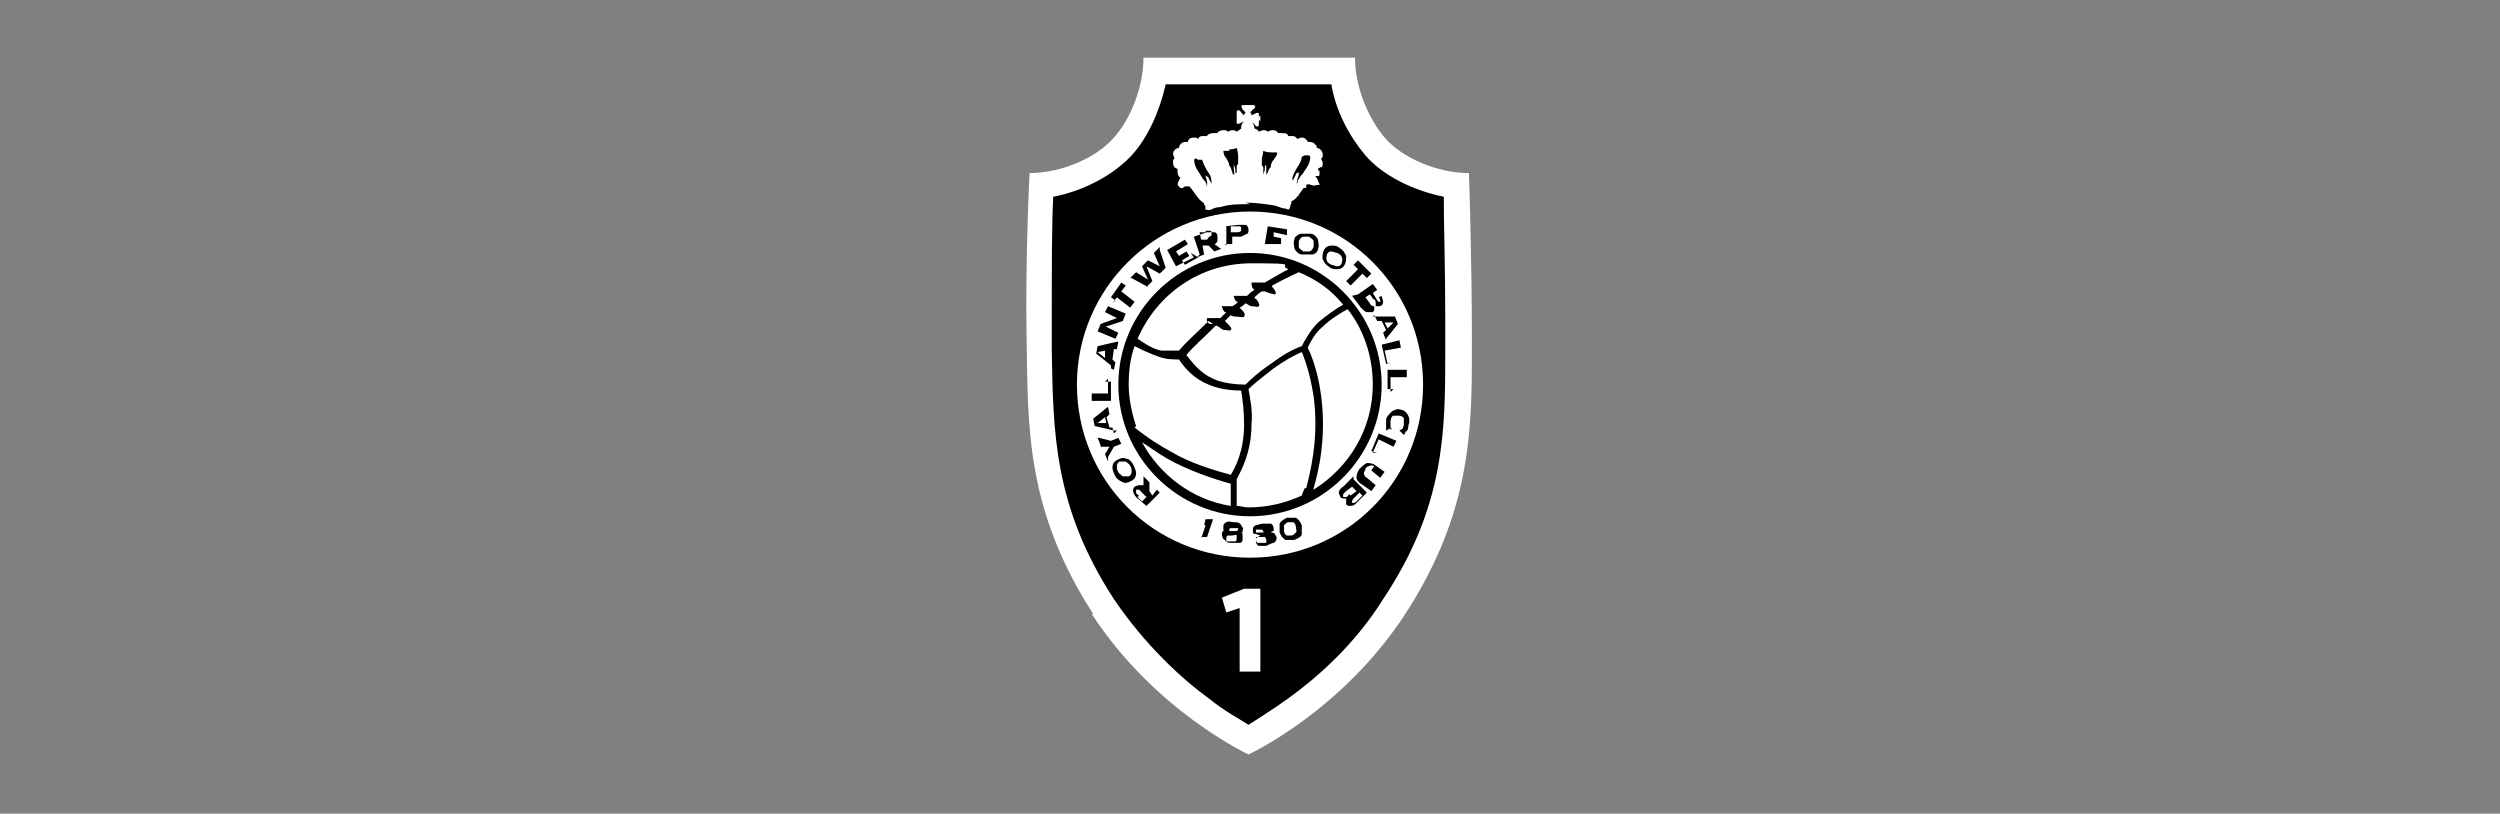 <svg xmlns="http://www.w3.org/2000/svg" id="Layer_1" data-name="Layer 1" viewBox="0 0 169 55"><rect x="0" y="0" width="169" height="55" fill="#808080" stroke="none"/><defs><style>      .cls-1 {        fill: #000;      }      .cls-1, .cls-2 {        stroke-width: 0px;      }      .cls-2 {        fill: #fff;      }    </style></defs><g id="g10"><g id="g324"><path id="path12" class="cls-2" d="M73.9,41.5c-4.6-7.1-4.4-12.8-4.5-18.5s.2-11.3.2-11.3c2.1,0,4.5-1,5.7-2.4,1.1-1.2,2-3.4,2-5.4h14.3c0,2,.9,4.1,2,5.4,1.2,1.4,3.6,2.4,5.7,2.4,0,0,.2,5.6.2,11.3,0,5.7.1,11.4-4.5,18.5-4.3,6.6-10.6,9.5-10.6,9.5,0,0-6.3-2.9-10.6-9.5Z"></path><path id="path14" class="cls-1" d="M90,5.7c.3,1.8,1.2,3.5,2.3,4.8,1.2,1.4,3.3,2.4,5.3,2.8,0,1.8.1,4.9.1,8.2s0,1,0,1.5v.7c0,5.4,0,10.5-4.2,16.8-2,3.2-4.6,5.4-6.4,6.7-1.1.8-2.1,1.4-2.7,1.8-.6-.4-1.6-.9-2.7-1.8-1.8-1.3-4.3-3.6-6.4-6.7h0c-4.1-6.3-4.1-11.4-4.2-16.8v-.7c0-.5,0-1,0-1.5,0-3.3,0-6.4.1-8.2,2.1-.4,4.1-1.5,5.3-2.8,1.1-1.2,1.9-3,2.3-4.8h11.1Z"></path><path id="path16" class="cls-2" d="M84.5,13.8c-.7,0-1.4,0-2,.2-.3,0-.5.1-.7.2-.2,0-.4,0-.3-.2,0,0,0,0-.1-.2h0c0-.1-.1-.1-.3-.3s-.5-.7-.7-.9c0,0-.1,0-.3,0-.1.1-.3.2-.4,0-.2-.1,0-.4.1-.6h0c-.1,0-.2-.2-.2-.4s0-.1,0-.2h0c-.2,0-.3-.2-.3-.4s0-.2.1-.3h0c0,0-.1-.2-.1-.3,0-.2.2-.4.4-.4,0,0,0,0,0,0,0-.2.2-.4.4-.4s.1,0,.2,0h0c0-.2.2-.3.4-.3s.2,0,.3.1c0,0,0-.2.3-.2.2,0,.3,0,.3,0,0-.1.2-.2.4-.2s.2,0,.3,0h0c0-.1.2-.2.4-.2s.2,0,.3.1h0c0,0,.2-.1.3-.1s.2,0,.3.1c0,0,0,0,.3-.2h0s0,0,0,0c0-.2,0-.3.2-.5h0s0,0,0,0h0s-.2.1-.2.1c-.2.1-.3.1-.3,0v-.7c0-.2.2-.2.3,0l.2.2h0c0,0,0-.1.1-.2h0s-.2-.2-.2-.2c-.1-.2-.1-.3,0-.3h.7c.2,0,.2.2,0,.3l-.2.2h0c0,0,.1,0,.1.2h0s.2-.1.2-.1c.2-.1.3-.1.3,0v.7c0,.2-.2.2-.3,0l-.2-.2h0s0,0,0,0h0c.1.1.2.3.2.5s0,0,0,0h0c.2,0,.3.2.3.2,0,0,.2-.1.3-.1s.2,0,.3.1h0c0,0,.2-.1.3-.1s.3,0,.4.2h0c0,0,.2,0,.3,0,.2,0,.3,0,.4.2,0,0,.1,0,.3,0,.2,0,.3.2.3.2,0,0,.2-.1.3-.1.2,0,.3.1.4.3h0c0,0,.1,0,.2,0,.2,0,.4.2.4.4s0,0,0,0c.2,0,.4.2.4.4s0,.2-.1.3h0c0,0,.1.2.1.3,0,.2-.1.3-.3.4h0c0,0,0,.1,0,.2,0,.1,0,.3-.2.3h0c.2.2.3.5.1.6-.2.1-.3,0-.4,0-.1-.1-.3,0-.3,0-.2.2-.5.7-.7.9s-.3.2-.3.2h0c0,.3-.1.3-.1.3,0,.3-.1.3-.3.2-.2,0-.4-.1-.7-.2-.6-.1-1.3-.2-2-.2h0M83.1,10.2c-.1,0-.3,0-.4,0,0,0,0,.3.2.5.2.3.2.5.2.5.2.2.1.3.2.4,0,0,0,.2.1.2s0-.2,0-.4c0-.2,0-.3,0-.3,0,0,0,0,.1.3,0,.2,0,.3.1.3,0,0,0-.2,0-.4,0-.2.1-.2.1-.2,0,0,0-.2,0-.5,0-.3-.1-.6-.1-.6,0,0-.2.1-.5.1M80.8,10.7c-.1.1-.1.2,0,.5.1.3.3.5.4.7.1.2.2.3.3.4,0,0,.1.3.1.3,0,0,0-.2,0-.3s-.1-.3-.1-.4c0-.1,0,0,.2.1,0,.1.2.4.2.4,0-.2,0-.5-.3-.9-.3-.5-.3-.7-.3-.7,0,0-.2,0-.3,0M85.4,10.1s0,.3-.1.6c0,.3,0,.5,0,.5,0,0,.1,0,.1.2,0,.2,0,.4,0,.4,0,0,0,0,.1-.3,0-.2,0-.4.1-.3,0,0,0,0,0,.3,0,.2,0,.4,0,.4s0-.2.1-.2c0,0,0-.2.2-.4,0,0,0-.3.2-.5.2-.3.3-.4.2-.5,0,0-.2,0-.4,0-.3,0-.5-.1-.5-.1M88,10.6s0,.3-.3.7c-.3.5-.4.8-.3.9,0,0,.1-.2.2-.4,0-.1.2-.2.2-.1,0,.1,0,.2-.1.4,0,.2-.1.3,0,.3,0,0,0-.2.1-.3,0,0,.1-.2.3-.4.1-.2.3-.4.4-.7.1-.3.1-.4,0-.5,0,0-.3,0-.3,0Z"></path><path id="path18" class="cls-2" d="M83.8,41v4.4h1.4v-5.6h-1.1l-1.5.6.3,1,.9-.3Z"></path><path id="path20" class="cls-2" d="M93.4,26c0,4.9-4,8.9-8.9,8.9s-8.9-4-8.9-8.9,4-8.9,8.9-8.9,8.9,4,8.9,8.9M84.5,14.3c-6.4,0-11.7,5.2-11.7,11.7s5.2,11.7,11.7,11.7,11.7-5.2,11.7-11.7-5.2-11.7-11.7-11.7Z"></path><path id="path22" class="cls-2" d="M84.5,13.6c.7,0,1.4,0,2,.2.2,0,.5.1.6.2.2,0,.2,0,.2,0s0,0-.2-.1c-.2,0-.4-.1-.6-.2-.6-.1-1.2-.2-2-.2h0c-.7,0-1.4,0-2,.2-.2,0-.5.1-.6.2-.1,0-.2,0-.2.1s0,0,.2,0c.2,0,.4-.1.6-.2.6-.1,1.2-.2,2-.2Z"></path><path id="path24" class="cls-2" d="M84.7,10.1c0,.1,0,.2-.2.2s-.2,0-.2-.2,0-.2.2-.2.2,0,.2.2Z"></path><path id="path26" class="cls-2" d="M84.7,9.4c0,.1-.1.2-.2.2s-.2-.1-.2-.2.1-.2.2-.2.2.1.2.2Z"></path><path id="path28" class="cls-2" d="M84.7,9c0,0,.1-.1.1-.2,0-.2-.1-.3-.3-.3s-.3.1-.3.3,0,.2.1.2h0s0,0,0,0c0-.1,0-.2.2-.2s.2,0,.2.2,0,0,0,0h0s0,0,0,0Z"></path><path id="path30" class="cls-2" d="M84.3,7.3h.4l-.2.3-.2-.3Z"></path><path id="path32" class="cls-2" d="M83.8,8.2v-.4l.2.2-.2.2Z"></path><path id="path34" class="cls-2" d="M84.7,8.2c0,0,0-.1,0-.2,0-.1-.1-.2-.2-.2s-.2.1-.2.2,0,.1,0,.2h0s0,0,.1,0h0c0,0,.1,0,.1,0h0Z"></path><path id="path36" class="cls-2" d="M85.2,8.2v-.4l-.2.2.2.2Z"></path><path id="path38" class="cls-2" d="M84.7,10.7c0,0,0,.2-.2.2s-.2,0-.2-.2,0-.2.2-.2.2,0,.2.2Z"></path><path id="path40" class="cls-2" d="M84.7,11.7c0,0,0,.2-.2.2s-.2,0-.2-.2,0-.2.2-.2.2,0,.2.2Z"></path><path id="path42" class="cls-2" d="M84.5,12.1s.2.2.4.2c.3,0,.5-.1.5-.1,0,0,0,.2.4.3.1,0,.4,0,.4,0,0,0,.1.2.4.3.2,0,.5,0,.5,0,0,0,.1.2.4.4.2,0,.3.1.3,0,0,0-.2,0-.4-.2-.2-.2-.3-.3-.4-.4,0,0-.2,0-.5,0-.2,0-.3-.2-.4-.2,0,0-.2,0-.4,0-.3,0-.4-.3-.4-.3,0,0-.1.1-.5.1-.2,0-.3-.1-.3-.2s0,0,0,0h0s0,0,0,0c0,0-.2.2-.3.2-.3,0-.4-.1-.5-.1,0,0,0,.2-.4.3-.3,0-.3,0-.4,0-.1,0-.2.2-.4.2-.3,0-.4,0-.5,0,0,0-.1.2-.4.4-.2.1-.4.1-.4.2,0,0,.1,0,.3,0,.3-.1.4-.4.4-.4,0,0,.3,0,.5,0,.3,0,.4-.3.4-.3,0,0,.3,0,.4,0,.3,0,.4-.2.4-.3,0,0,.2.1.5.1s.4-.2.4-.2h0Z"></path><path id="path44" class="cls-2" d="M84.5,11.2c0,0,0,0,.1.1,0,0,0,0,.2-.1,0,0,0-.2,0-.2,0,0-.1,0-.2,0h0c-.1,0-.2,0-.2,0,0,0-.1,0,0,.2,0,0,.1.1.2.1,0,0,0-.1.1-.1h0Z"></path><path id="path46" class="cls-2" d="M84.1,11.5c0,0,0-.1-.1-.2,0,0-.2,0-.2,0,0,0,0,.2,0,.3,0,.1,0,.2,0,.2.1,0,.2,0,.2-.2s0,0,0-.1c0,0,0-.1,0-.1,0,0,0,0,0,0Z"></path><path id="path48" class="cls-2" d="M84,9.1s0,.3,0,.7c0,.5,0,1,0,1,0,0,0,0-.1,0,0,0,0-.4-.1-.8,0-.4-.1-.6,0-.8,0-.2.2-.2.2-.2Z"></path><path id="path50" class="cls-2" d="M82.5,11.6s0,0,0,0,0,.1-.1,0c0,0-.2-.1-.1-.2,0,0,.1,0,.2,0,0,0,.1,0,.2,0,0,0,.2-.1.2,0s0,.2,0,.2c0,0,0,0-.1,0,0,0,0,0,0,0Z"></path><path id="path52" class="cls-2" d="M82.9,11.6c0,0,0-.1.1-.1,0,0,0,0,0,.2s0,.1,0,.2c0,0,0,.2,0,.2,0,0-.1,0-.2,0s0,0,0-.1c0,0,0-.1,0-.1,0,0,0,0,0-.1h0Z"></path><path id="path54" class="cls-2" d="M82.2,11.8c0,0-.2,0-.2,0s0,.1,0,.2,0,.1,0,.2c0,0,0,.1.1,0s.1-.1,0-.2c0,0,0,0-.1,0,0,0,0-.1,0-.1,0,0,0,0,0-.1h0Z"></path><path id="path56" class="cls-2" d="M82.8,11.9c0,0,0,.2-.2.2s-.2,0-.2-.2,0-.2.2-.2.2,0,.2.2Z"></path><path id="path58" class="cls-2" d="M80.9,12.5c0,0,0,.2,0,.2,0,0-.1,0-.2,0,0,0,0-.2,0-.2,0,0,.1,0,.2,0Z"></path><path id="path60" class="cls-2" d="M81,12.1s0,0,0,.2c0,.1,0,.1,0,.1,0,0,0,0,.1,0,0,0,0,.1,0,.2,0,0,.1,0,.2,0,0,0,0-.1,0-.2,0,0-.2-.1-.2-.2,0,0,0-.1-.1-.2h0Z"></path><path id="path62" class="cls-2" d="M79.8,12.5s0-.2.2-.3c.1-.1.2-.2.5-.1.1,0,.1.1.2.2,0,0,0,0,0,0,0,0,0,0,0,0,0,0,0,0,0,0s-.2-.1-.3,0c-.2,0-.3.3-.4.2h0Z"></path><path id="path64" class="cls-2" d="M83.6,9.8s0,0-.2,0c-.1,0-.3,0-.5,0-.2,0-.4,0-.4.2,0,.2,0,.4,0,.6.1.2.2.4.3.5,0,0,0,.1,0,.1,0,0,0-.1,0-.3,0-.2-.3-.5-.3-.7,0-.2,0-.4.2-.4.2,0,.3,0,.5,0,.2,0,.3,0,.3-.2h0Z"></path><path id="path66" class="cls-2" d="M82.3,9.9c0,0,.1-.2,0-.2s-.2.1-.3.3c0,.2,0,.3,0,.6.1.3.2.5.3.6s0,0,0,0c0,0,0-.2-.1-.4-.1-.2-.2-.4-.2-.6s0-.2.1-.3Z"></path><path id="path68" class="cls-2" d="M81.2,10.4c0,.1,0,.3.1.5.2.5.4.8.5.9,0,0,.2,0,0-.1-.1-.2-.4-.6-.5-1.1,0-.4,0-.6,0-.8,0-.1.2-.2.2-.3,0,0-.3,0-.4.3,0,.1,0,.3,0,.5,0,0-.3,0-.5,0-.2,0-.4.2-.4.5,0,.3.2.6.3.8.1.2.2.3.2.2,0,0,0-.1-.2-.4-.1-.2-.3-.6-.2-.8.2-.3.7-.3.7-.3Z"></path><path id="path70" class="cls-2" d="M84.5,12.6c-.8,0-1.5,0-2.1.3-.3,0-.6.2-.8.3-.3.1-.3.2-.4.2,0,0,.1-.2.3-.2.2-.1.5-.2.8-.3.6-.2,1.3-.3,2.1-.3h0c.8,0,1.5.1,2.1.3.3,0,.6.2.8.3.2,0,.3.2.3.2,0,0,0,0-.4-.2-.2-.1-.5-.2-.8-.3-.6-.2-1.3-.3-2.1-.3Z"></path><path id="path72" class="cls-2" d="M81.7,13.7c0,0,.1,0,.2,0h0s0,0,.1-.1c0,0,.1-.1.1-.2,0,0,0,0-.2,0,0,0-.1,0-.2,0h0s0,0-.1.1c0,0,0,0,0-.1,0,0,0,0,.1,0,.1,0,.3-.1.4-.2h0c0,0,0,.2,0,.3,0,0,0,0,0,0,0,0,0,0,0-.1,0,0,0-.2,0-.3h0s0,0,.1,0h0c0,0,0,.3,0,.3,0,0,0,0,0,0s0,0,0-.1c0,0,0-.2,0-.3h0c.6-.2,1.2-.3,2-.3s1.4,0,2,.3h0c0,0,0,.2,0,.3,0,0,0,.1,0,.1s0,0,0,0c0,0,0-.2,0-.3h0s0,0,.1,0h0c0,0,0,.2,0,.3,0,0,0,.1,0,.1,0,0,0,0,0,0,0,0,0-.2,0-.3h0c.1,0,.3,0,.4.1,0,0,0,0,.1,0,0,0,.1,0,.1,0,0,0,0,0,0,0,0,0,0,0-.1-.1h0s0,0-.2,0c-.1,0-.2,0-.2,0,0,0,0,0,.1.2,0,0,0,0,.1.1h0s0,0,.2,0c0,0,0,0-.2,0,0,0,0,0-.1,0-.7-.2-1.5-.3-2.5-.3s-1.8.1-2.5.3c0,0-.1,0-.2,0,0,0-.1,0-.1,0M84.5,13.3c0,0,0,0,.2,0,.1,0,.2-.1.2-.1,0,0-.1,0-.2-.2-.1,0-.1,0-.2,0h0c0,0,0,0-.2,0-.1,0-.2.1-.2.2,0,0,0,0,.2.1.1,0,.1,0,.2,0h0M83.2,13.4s0,0,.2-.1c.1,0,.2-.1.2-.2,0,0-.1,0-.2-.1-.1,0-.1,0-.2,0h0s0,0-.2,0c0,0-.2.1-.2.2,0,0,0,0,.2.1.1,0,.1,0,.2,0h0M85.8,13.4s0,0,.2,0c.1,0,.2,0,.2-.1,0,0,0,0-.2-.2,0,0-.1,0-.2,0h0s0,0-.2,0c-.1,0-.2,0-.2.1,0,0,0,0,.2.2,0,0,.1,0,.2.1h0Z"></path><path id="path74" class="cls-2" d="M84.9,11.5c0,0,0-.1.1-.2,0,0,.2,0,.2,0,0,0,0,.2,0,.3,0,.1,0,.2,0,.2-.1,0-.2,0-.2-.2s0,0,0-.1c0,0,0-.1,0-.1,0,0,0,0,0,0Z"></path><path id="path76" class="cls-2" d="M85,9.1s0,.3,0,.7c0,.5,0,1,0,1,0,0,0,0,.1,0,0,0,0-.4.1-.8,0-.4.1-.6,0-.8,0-.2-.2-.2-.2-.2Z"></path><path id="path78" class="cls-2" d="M86.5,11.6s0,0,0,0,0,.1.1,0c0,0,.2-.1.1-.2s-.1,0-.2,0c0,0-.1,0-.2,0,0,0-.2-.1-.2,0s0,.2,0,.2c0,0,0,0,.1,0,0,0,0,0,0,0Z"></path><path id="path80" class="cls-2" d="M86.1,11.6c0,0,0-.1-.1-.1,0,0,0,0,0,.2s0,.1,0,.2c0,0,0,.2,0,.2,0,0,.1,0,.2,0s0,0,0-.1c0,0,0-.1,0-.1,0,0,0,0,0-.1h0Z"></path><path id="path82" class="cls-2" d="M86.8,11.8c0,0,.2,0,.2,0s0,.1,0,.2,0,.1,0,.2c0,0,0,.1-.1,0s-.1-.1,0-.2c0,0,0,0,.1,0,0,0,0-.1,0-.1,0,0,0,0,0-.1h0Z"></path><path id="path84" class="cls-2" d="M86.2,11.9c0,0,0,.2.2.2s.2,0,.2-.2,0-.2-.2-.2-.2,0-.2.2Z"></path><path id="path86" class="cls-2" d="M88.1,12.5c0,0,0,.2,0,.2,0,0,.1,0,.2,0,0,0,0-.2,0-.2,0,0-.1,0-.2,0Z"></path><path id="path88" class="cls-2" d="M88,12.1s0,0,0,.2c0,.1,0,.1,0,.1,0,0,0,0-.1,0,0,0,0,.1,0,.2,0,0-.1,0-.2,0,0,0,0-.1,0-.2,0,0,.2-.1.2-.2,0,0,0-.1.1-.2h0Z"></path><path id="path90" class="cls-2" d="M89.2,12.5s0-.2-.2-.3c-.1-.1-.2-.2-.5-.1-.1,0-.1.1-.2.2,0,0,0,0,0,0,0,0,0,0,0,0,0,0,0,0,0,0s.2-.1.3,0c.2,0,.3.3.4.2h0Z"></path><path id="path92" class="cls-2" d="M85.4,9.8s0,0,.2,0c.1,0,.3,0,.5,0,.2,0,.4,0,.4.2,0,.2,0,.4,0,.6-.1.2-.2.4-.3.5,0,0,0,.1,0,.1,0,0,0-.1,0-.3,0-.2.3-.5.3-.7,0-.2,0-.4-.2-.4-.2,0-.3,0-.5,0-.2,0-.3,0-.3-.2h0Z"></path><path id="path94" class="cls-2" d="M86.7,9.9c0,0-.1-.2,0-.2s.2.1.3.3c0,.2,0,.3,0,.6s-.2.5-.3.6,0,0,0,0c0,0,0-.2.1-.4.1-.2.2-.4.2-.6s0-.2-.1-.3Z"></path><path id="path96" class="cls-2" d="M87.8,10.4c0,.1,0,.3-.1.5-.2.5-.4.8-.5.9,0,0-.2,0,0-.1.1-.2.4-.6.5-1.1,0-.4,0-.6,0-.8,0-.1-.2-.2-.2-.3,0,0,.3,0,.4.3,0,.1,0,.3,0,.5,0,0,.3,0,.5,0,.2,0,.4.2.4.5,0,.3-.2.6-.3.8-.1.2-.2.3-.2.2,0,0,0-.1.2-.4.1-.2.3-.6.2-.8-.2-.3-.7-.3-.7-.3Z"></path><path id="path98" class="cls-2" d="M80,11.1c0,.1,0,.2-.2.2s-.2,0-.2-.2,0-.2.2-.2.2,0,.2.2Z"></path><path id="path100" class="cls-2" d="M84.6,13s0,0,.1,0c0,0-.1,0-.1,0,0,0,0,0-.1,0,0,0,0,0-.1,0,0,0-.1,0-.1,0,0,0,.1,0,.1,0,.1,0,.1,0,.1,0,0,0,0,0,.1,0Z"></path><path id="path102" class="cls-2" d="M83.3,13.1s0,0,.1,0c0,0-.1,0-.1,0,0,0,0,0,0,0,0,0,0,0-.1,0,0,0-.1,0-.1,0,0,0,0,0,0,0,0,0,0,0,.1,0,0,0,0,0,.1,0Z"></path><path id="path104" class="cls-2" d="M81.9,13.4s0,0,0,0c0,0,0,0,0,0,0,0,0,0,0,0,0,0,0,0,0,0,0,0,0,0-.1,0,0,0,0,0,0,0,0,0,0,0,0,0,0,0,0,0,0,0h0Z"></path><path id="path106" class="cls-2" d="M82.1,11.1c0,0,0,.2-.2.2s-.2,0-.2-.2,0-.2.2-.2.2,0,.2.2Z"></path><path id="path108" class="cls-2" d="M81.9,10.6c0,0,0,.2-.2.2s-.2,0-.2-.2,0-.2.2-.2.2,0,.2.2Z"></path><path id="path110" class="cls-2" d="M81.9,9.9c0,0,0,.2-.2.2s-.2,0-.2-.2,0-.2.2-.2.2,0,.2.2Z"></path><path id="path112" class="cls-2" d="M82.3,9.4c0,.1,0,.2-.2.2s-.2,0-.2-.2,0-.2.2-.2.2,0,.2.2Z"></path><path id="path114" class="cls-2" d="M82.9,9.3c0,.1,0,.2-.2.2s-.2,0-.2-.2,0-.2.2-.2.2,0,.2.2Z"></path><path id="path116" class="cls-2" d="M83.6,9.3c0,.1,0,.2-.2.2s-.2,0-.2-.2,0-.2.2-.2.2,0,.2.2Z"></path><path id="path118" class="cls-2" d="M81,9.7c0,.1,0,.2-.2.2s-.2,0-.2-.2,0-.2.2-.2.2,0,.2.2Z"></path><path id="path120" class="cls-2" d="M80.4,10c0,.1,0,.2-.2.2s-.2,0-.2-.2,0-.2.2-.2.2,0,.2.2Z"></path><path id="path122" class="cls-2" d="M80,10.5c0,.1,0,.2-.2.2s-.2,0-.2-.2,0-.2.2-.2.2,0,.2.2Z"></path><path id="path124" class="cls-2" d="M80.2,11.7c0,0,0,.2-.2.2s-.2,0-.2-.2,0-.2.2-.2.2,0,.2.2Z"></path><path id="path126" class="cls-2" d="M89,11.1c0,.1,0,.2.2.2s.2,0,.2-.2,0-.2-.2-.2-.2,0-.2.2Z"></path><path id="path128" class="cls-2" d="M85.8,13s0,0,.1,0c0,0,0,0,0,0,0,0-.1,0-.1,0,0,0,0,0-.1,0,0,0,0,0,0,0,0,0-.1,0-.1,0,0,0,.1,0,.1,0,.1,0,.1,0,.1,0Z"></path><path id="path130" class="cls-2" d="M87.2,13.4s0,0,0,0c0,0,0,0,0,0,0,0-.1,0-.1,0,0,0,0,0,0,0,0,0,0,0,0,0,0,0,0,0,0,0,0,0,0,0,0,0,0,0,0,0,0,0h0Z"></path><path id="path132" class="cls-2" d="M86.9,11.1c0,0,0,.2.2.2s.2,0,.2-.2,0-.2-.2-.2-.2,0-.2.2Z"></path><path id="path134" class="cls-2" d="M87.1,10.6c0,0,0,.2.2.2s.2,0,.2-.2,0-.2-.2-.2-.2,0-.2.2Z"></path><path id="path136" class="cls-2" d="M87.1,9.9c0,0,0,.2.2.2s.2,0,.2-.2,0-.2-.2-.2-.2,0-.2.2Z"></path><path id="path138" class="cls-2" d="M86.7,9.4c0,.1,0,.2.2.2s.2,0,.2-.2,0-.2-.2-.2-.2,0-.2.2Z"></path><path id="path140" class="cls-2" d="M86.1,9.3c0,.1,0,.2.2.2s.2,0,.2-.2,0-.2-.2-.2-.2,0-.2.2Z"></path><path id="path142" class="cls-2" d="M85.4,9.3c0,.1,0,.2.2.2s.2,0,.2-.2,0-.2-.2-.2-.2,0-.2.2Z"></path><path id="path144" class="cls-2" d="M88,9.7c0,.1,0,.2.2.2s.2,0,.2-.2,0-.2-.2-.2-.2,0-.2.2Z"></path><path id="path146" class="cls-2" d="M88.6,10c0,.1,0,.2.2.2s.2,0,.2-.2,0-.2-.2-.2-.2,0-.2.2Z"></path><path id="path148" class="cls-2" d="M89,10.5c0,.1,0,.2.2.2s.2,0,.2-.2,0-.2-.2-.2-.2,0-.2.2Z"></path><path id="path150" class="cls-2" d="M88.8,11.7c0,0,0,.2.2.2s.2,0,.2-.2,0-.2-.2-.2-.2,0-.2.2Z"></path><path id="path152" class="cls-1" d="M86,16.5s0,0,0,0c0,0,0,0,0,0h0s-.5,0-.5,0h0s0,0,0,0c0,0,0,0,0,0l.2-1.2s0,0,0,0c0,0,0,0,0,0h0s1.3.2,1.3.2c0,0,0,0,0,0,0,0,0,0,0,0h0s0,.4,0,.4h0s0,0,0,0c0,0,0,0,0,0h0s-.9-.2-.9-.2v.3c0,0,.5.1.5.1,0,0,0,0,0,0,0,0,0,0,0,0h0s0,.4,0,.4h0s0,0,0,0c0,0,0,0,0,0h-.6c0-.1,0,.4,0,.4h0Z"></path><path id="path154" class="cls-1" d="M88.6,15.8c.2,0,.4.2.5.4,0,.2.1.4,0,.6,0,.2-.2.4-.4.4-.2,0-.4,0-.7,0-.2,0-.4-.2-.5-.4,0-.2-.1-.4,0-.6,0-.2.2-.3.4-.4.2,0,.4,0,.7,0M87.8,16.3c0,.1,0,.3,0,.4,0,.1.2.2.3.3.2,0,.3,0,.4,0,.1,0,.2-.1.3-.3,0-.1,0-.3,0-.4,0-.1-.2-.2-.3-.3-.2,0-.3,0-.4,0-.1,0-.2.1-.3.3h0Z"></path><path id="path156" class="cls-1" d="M90.6,16.8c.2.1.3.3.4.5,0,.2,0,.4-.1.6-.1.2-.3.3-.5.3-.2,0-.4,0-.6-.2-.2-.1-.3-.3-.4-.5,0-.2,0-.4.1-.6.1-.2.3-.3.5-.3.2,0,.4,0,.6.2M89.7,17.2c0,.1-.1.3,0,.4,0,.1.1.2.3.3.1,0,.3.1.4.1s.2,0,.3-.2c0-.1.1-.3,0-.4,0-.1-.1-.2-.3-.3-.1,0-.3-.1-.4-.1-.1,0-.2,0-.3.2Z"></path><path id="path158" class="cls-1" d="M91.5,17.9s0,0,0,0c0,0,0,0,0,0h0s.3-.3.3-.3h0s0,0,0,0c0,0,0,0,0,0l.9.9s0,0,0,0c0,0,0,0,0,0h0s-.3.3-.3.3h0c0,0,0,0,0,0,0,0,0,0,0,0l-.3-.3-.8.8s0,0,0,0c0,0,0,0,0,0h0s-.3-.3-.3-.3h0s0,0,0,0c0,0,0,0,0,0l.8-.8-.3-.3Z"></path><path id="path160" class="cls-1" d="M91.8,19.9h0s0,0,0,0c0,0,0,0,0,0l1-.7s0,0,0,0c0,0,0,0,0,0h0s.6.8.6.8c0,.1.1.3.1.4,0,.1,0,.2-.2.3,0,0-.1,0-.2,0s-.1,0-.2,0c0,0,0,.2,0,.2,0,0,0,.1-.1.2-.1,0-.2,0-.4,0-.1,0-.2-.1-.4-.3l-.6-.8M92.9,20.3l-.3-.4-.3.2.3.4c0,.1.2.2.2.2,0,0,.1,0,.2,0,0,0,0,0,0-.2,0,0,0-.2-.1-.3M93.4,20l-.3-.4-.3.2.3.5c0,0,.1.1.1.1,0,0,0,0,.1,0,0,0,0,0,0-.1,0,0,0-.1-.1-.2Z"></path><path id="path162" class="cls-1" d="M92.8,21.4h0s0,0,.2,0c0,0,0,0,0,0h1.3s0,0,0,0c0,0,0,0,0,0,0,0,0,0,0,0,0,0,0,0,0,0h0s.2.5.2.5h0s0,0,0,0c0,0,0,0,0,0,0,0,0,0,0,0,0,0,0,0,0,0l-.8,1s0,0,0,.1c0,0,0,0,0,0h0s-.2-.5-.2-.5h0s0,0,0,0c0,0,0,0,0,0,0,0,0,0,0,0,0,0,0,0,0,0l.2-.2-.3-.6h-.3s0,0,0,0c0,0,0,0,0,0,0,0,0,0,0,0,0,0,0,0,0,0h0s-.2-.4-.2-.4M94.2,21.8h-.6s.2.4.2.4l.4-.4Z"></path><path id="path164" class="cls-1" d="M94.1,24.5s0,0,0,0c0,0,0,0,0,0h0s-.4.1-.4.1h0s0,0,0,0c0,0,0,0,0,0l-.3-1.3h0s0,0,0,0c0,0,0,0,0,0l1.2-.3s0,0,0,0c0,0,0,0,0,0h0s.1.5.1.5h0s0,0,0,0c0,0,0,0,0,0l-1.1.2.2.9h0Z"></path><path id="path166" class="cls-1" d="M94.2,26.3s0,0,0,0c0,0,0,0,0,0h0s-.4,0-.4,0h0s0,0,0,0,0,0,0,0v-1.3c0,0,0,0,0,0,0,0,0,0,0,0,0,0,0,0,0,0h1.3c0,0,0,0,0,0,0,0,0,0,0,0h0s0,.5,0,.5h0s0,0,0,0c0,0,0,0,0,0h-1.1s0,1,0,1h0Z"></path><path id="path168" class="cls-1" d="M94.1,28.9h0s-.4.2-.4.2h0s0,0,0,0c0,0,0,0,0,0,0,0,0,0,0,0,0-.3,0-.5,0-.7,0-.2.2-.4.4-.6.2-.1.4-.2.6-.1.2,0,.4.2.5.4.1.2.1.4,0,.7,0,.1,0,.3-.2.4,0,.1-.1.2-.1.2,0,0,0,0,0,0,0,0,0,0,0,0h0s-.3-.3-.3-.3h0s0,0,0,0c0,0,0,0,0,0,0,0,0,0,.2-.1,0,0,.1-.2.1-.3,0-.2,0-.3,0-.4,0-.1-.2-.2-.3-.2-.2,0-.3,0-.4,0-.1,0-.2.2-.2.4,0,.1,0,.3,0,.4,0,.1,0,.2,0,.2,0,0,0,0,0,0,0,0,0,0,0,0h0Z"></path><path id="path170" class="cls-1" d="M93.1,30.6s0,0,0,0c0,0,0,0,0,0h0s-.4-.1-.4-.1h0s0,0,0,0c0,0,0,0,0,0l.5-1.2h0s0,0,0,0c0,0,0,0,0,0l1.2.5s0,0,0,0c0,0,0,0,0,0h0s-.2.4-.2.4h0s0,0,0,0c0,0,0,0,0,0l-1-.5-.4.9h0Z"></path><path id="path172" class="cls-1" d="M92.9,31.5c-.1,0-.2-.1-.3,0,0,0-.2,0-.3.2,0,.1-.1.2-.1.3,0,0,0,.2.2.3h0s.6.5.6.5c0,0,0,0,0,0,0,0,0,0,0,0h0s-.3.4-.3.4h0s0,0,0,0c0,0,0,0,0,0l-.7-.5c-.2-.1-.3-.3-.3-.4,0-.1,0-.3.2-.6.2-.2.3-.3.5-.4.1,0,.3,0,.5.1l.7.5s0,0,0,0c0,0,0,0,0,0h0s-.3.4-.3.4h0s0,0,0,0c0,0,0,0,0,0l-.6-.5Z"></path><path id="path174" class="cls-1" d="M91.5,32.4h0c0,0,0,0,0,0,0,0,0,0,0,0l.9.9s0,0,0,0c0,0,0,0,0,0h0s-.7.7-.7.7c-.1.1-.2.2-.4.2-.1,0-.2,0-.3-.1,0,0,0-.1,0-.2,0,0,0-.1,0-.2,0,0-.2,0-.2,0,0,0-.1,0-.2-.1,0-.1-.1-.2-.1-.3,0-.1.1-.3.3-.4l.7-.7M91.3,33.5l.4-.3-.3-.3-.4.3c-.1.1-.2.2-.2.2,0,0,0,.1,0,.2,0,0,.1,0,.2,0,0,0,.1,0,.2-.2M91.7,33.9l.4-.4-.2-.2-.4.4c0,0-.1.1-.1.2,0,0,0,0,0,.1,0,0,0,0,.1,0,0,0,.1,0,.2-.1Z"></path><path id="path176" class="cls-1" d="M75.1,24.9h0c0,0,0-.1,0-.2,0,0,0,0,0,0l-1-.8s0,0,0,0c0,0,0,0,0,0,0,0,0,0,0,0,0,0,0,0,0,0h0s.1-.5.1-.5h0s0,0,0,0c0,0,0,0,0,0,0,0,0,0,0,0,0,0,0,0,0,0l1.3-.3c0,0,0,0,.1,0,0,0,0,0,0,0h0s-.1.5-.1.5h0s0,0,0,0c0,0,0,0,0,0,0,0,0,0,0,0,0,0,0,0,0,0h-.2c0,0-.1.7-.1.7l.2.2s0,0,0,0c0,0,0,0,0,0,0,0,0,0,0,0,0,0,0,0,0,0h0s-.1.5-.1.5M74.2,23.8l.5.4v-.5c.1,0-.5.1-.5.1Z"></path><path id="path178" class="cls-1" d="M74.8,22.1l.8.4s0,0,0,0c0,0,0,0,0,0h0s-.2.4-.2.4h0s0,0,0,0c0,0,0,0,0,0l-1.2-.5s0,0,0,0c0,0,0,0,0,0h0s.2-.5.2-.5h0s0,0,0,0,0,0,0,0c0,0,0,0,0,0,0,0,0,0,0,0l1.1-.4-.8-.4s0,0,0,0c0,0,0,0,0,0h0s.2-.4.2-.4h0s0,0,0,0c0,0,0,0,0,0l1.2.5s0,0,0,0c0,0,0,0,0,0h0s-.2.5-.2.5h0s0,0,0,0c0,0,0,0,0,0,0,0,0,0,0,0,0,0,0,0,0,0l-1.2.4h0Z"></path><path id="path180" class="cls-1" d="M75.4,20.3s0,0,0,0c0,0,0,0,0,0h0s-.3-.2-.3-.2h0s0,0,0,0c0,0,0,0,0,0l.7-1s0,0,0,0c0,0,0,0,0,0h0s.3.2.3.2h0s0,0,0,0c0,0,0,0,0,0l-.3.4.9.7s0,0,0,0c0,0,0,0,0,0h0s-.3.4-.3.4h0s0,0,0,0c0,0,0,0,0,0l-.9-.7-.3.4Z"></path><path id="path182" class="cls-1" d="M77.6,19.4h0c0,0,0,0,0,0,0,0,0,0,0,0,0,0,0,0,0,0,0,0,0,0,0,0l-1.1-.6s0,0-.1,0c0,0,0,0,0,0h0s.4-.4.4-.4h0c0,0,0,0,0,0,0,0,0,0,0,0,0,0,0,0,0,0,0,0,0,0,0,0l.8.5-.4-.9s0,0,0,0c0,0,0,0,0,0,0,0,0,0,0,0,0,0,0,0,0,0h0s.4-.4.4-.4h0c0,0,0,0,0,0,0,0,0,0,0,0,0,0,0,0,0,0,0,0,0,0,0,0l.8.4-.4-.9s0,0,0,0c0,0,0,0,0,0,0,0,0,0,0,0,0,0,0,0,0,0h0s.4-.4.4-.4h0c0,0,0,0,0,.1,0,0,0,0,0,.1l.4,1.2s0,0,0,0c0,0,0,0,0,0,0,0,0,0,0,0,0,0,0,0,0,0h0s-.4.4-.4.4h0c0,0,0,0,0,0,0,0,0,0,0,0,0,0,0,0,0,0,0,0,0,0,0,0l-.9-.5.4,1s0,0,0,0c0,0,0,0,0,0,0,0,0,0,0,0,0,0,0,0,0,0h0s-.4.4-.4.4Z"></path><path id="path184" class="cls-1" d="M80.5,17.1s0,0,0,0c0,0,0,0,0,0h0s.2.3.2.3h0s0,0,0,0c0,0,0,0,0,0l-1.2.6h0c0,0,0,0,0,0,0,0,0,0,0,0l-.6-1.1s0,0,0,0c0,0,0,0,0,0h0s1.2-.7,1.2-.7c0,0,0,0,0,0,0,0,0,0,0,0h0s.2.3.2.3h0s0,0,0,0c0,0,0,0,0,0h0s-.8.5-.8.5l.2.3.5-.3s0,0,0,0c0,0,0,0,0,0h0s.2.3.2.3h0s0,0,0,0c0,0,0,0,0,0l-.5.3.2.3.9-.5h0Z"></path><path id="path186" class="cls-1" d="M81.1,17.2h0s0,0,0,0c0,0,0,0,0,0l-.4-1.2s0,0,0,0c0,0,0,0,0,0h0s.9-.3.9-.3c.2,0,.3,0,.5,0,.1,0,.2.1.2.3,0,.1,0,.2,0,.3,0,0-.1.2-.2.2l.4.3s0,0,0,0c0,0,0,0,.1,0h0s-.5.2-.5.2h0s0,0,0,0c0,0,0,0,0,0,0,0,0,0,0,0,0,0,0,0,0,0l-.4-.4h-.4c0,.1.1.6.1.6,0,0,0,0,0,0,0,0,0,0,0,0h0s-.5.2-.5.2M81.5,15.7h-.4c0,.1.1.5.1.5h.4c.1-.2.2-.2.3-.3,0,0,0-.1,0-.2,0,0,0-.1-.1-.1,0,0-.2,0-.3,0Z"></path><path id="path188" class="cls-1" d="M82.9,16.6h0s0,0,0,0c0,0,0,0,0,0v-1.3c-.1,0-.1,0-.1,0,0,0,0,0,0,0h0s.9-.1.9-.1c.2,0,.4,0,.5,0,.1,0,.2.2.2.3,0,.1,0,.3-.1.3,0,0-.2.1-.4.2h-.6c0,0,0,.5,0,.5,0,0,0,0,0,0,0,0,0,0,0,0h0s-.5,0-.5,0M83.6,15.3h-.4s0,.4,0,.4h.4c.1,0,.2,0,.3-.1,0,0,0,0,0-.2,0,0,0-.1-.1-.1s-.2,0-.3,0Z"></path><path id="path190" class="cls-1" d="M81.2,36.4h0s0,0,0,0c0,0,0,0,0,0l.3-.9h-.1s0,0,0,0c0,0,0,0,0,0h0s.1-.4.1-.4h0s0,0,0,0c0,0,0,0,0,0,0,0,0,0,0,0,0,0,0,0,0,0h.1s0,0,0,0c0,0,0,0,0,0,0,0,0,0,0,0h0s.4,0,.4,0h0s0,0,0,0c0,0,0,0,0,0l-.4,1.2s0,0,0,0c0,0,0,0,0,0h0s-.4,0-.4,0h0Z"></path><path id="path192" class="cls-1" d="M82.9,36c0,0-.2,0-.2-.2,0,0,0-.1,0-.2,0-.1,0-.2.2-.3s.3,0,.5,0c.2,0,.4,0,.5.2s.2.2.1.3c0,0,0,.1,0,.2,0,0-.1,0-.2,0,.1,0,.2,0,.2.2,0,0,0,.1,0,.2,0,.1,0,.3-.2.3s-.3,0-.5,0c-.2,0-.4,0-.5-.2-.1,0-.2-.2-.2-.4,0,0,0-.2.1-.2,0,0,.2,0,.3-.1M82.9,36.4c0,0,0,.1,0,.2,0,0,.2,0,.3,0,.1,0,.2,0,.3,0,0,0,.1,0,.1-.2,0,0,0-.1,0-.2s-.2,0-.3,0c-.1,0-.2,0-.3,0,0,0-.1,0-.1.2M83.3,35.9c.1,0,.2,0,.3,0,0,0,0,0,.1-.1,0,0,0-.1,0-.1,0,0-.1,0-.2,0-.1,0-.2,0-.3,0,0,0-.1,0-.1.1,0,0,0,.1,0,.1,0,0,.1,0,.2,0Z"></path><path id="path194" class="cls-1" d="M84.9,36.1c0,0-.2,0-.2-.1,0,0,0-.1,0-.2,0-.1,0-.2.2-.3.1,0,.3-.1.5-.1.2,0,.4,0,.5,0,.1,0,.2.2.2.3,0,0,0,.1,0,.2,0,0-.1,0-.2.1.1,0,.2,0,.3.1,0,0,0,.1.1.2,0,.1,0,.3-.2.4-.1,0-.3.1-.5.2-.2,0-.4,0-.5,0-.1,0-.2-.2-.2-.3,0,0,0-.2,0-.2,0,0,.1-.1.3-.2M85.2,36c.1,0,.2,0,.2,0,0,0,0,0,0-.1,0,0,0,0-.1-.1,0,0-.1,0-.2,0-.1,0-.2,0-.2,0,0,0,0,0,0,.1,0,0,0,.1,0,.1,0,0,.1,0,.3,0M84.9,36.5c0,0,0,.1.1.2,0,0,.2,0,.3,0,.1,0,.2,0,.3,0,0,0,0-.1,0-.2,0,0,0-.1-.1-.2,0,0-.2,0-.3,0-.1,0-.2,0-.3,0,0,0,0,.1,0,.2Z"></path><path id="path196" class="cls-1" d="M86.5,36c0-.2,0-.4,0-.6.1-.2.3-.3.5-.4.2,0,.4,0,.6,0,.2.1.3.3.4.5,0,.2,0,.4,0,.6,0,.2-.3.3-.5.4-.2,0-.4,0-.6,0-.2-.1-.3-.3-.4-.5M86.8,35.9c0,.1.1.3.2.3.1,0,.2,0,.3,0,.1,0,.2-.1.3-.2s0-.2,0-.4c0-.1-.1-.3-.2-.3-.1,0-.2,0-.3,0-.1,0-.2.1-.3.2,0,.1,0,.2,0,.4Z"></path><path id="path198" class="cls-1" d="M78.4,33.3h0s0,0,0,0c0,0,0,0,0,0l-.9.9s0,0,0,0c0,0,0,0,0,0h0s-.7-.6-.7-.6c-.1-.1-.2-.3-.2-.4,0-.1,0-.2.1-.3,0,0,.2-.1.3-.1,0,0,.2,0,.3,0v-.5c0,0,0,0,0,0,0,0,0,0,0-.1h0s.4.4.4.4h0s0,0,0,0c0,0,0,0,0,0,0,0,0,0,0,0,0,0,0,0,0,0v.6c0,0,.2.3.2.3l.3-.4s0,0,0,0c0,0,0,0,0,0h0s.3.3.3.3M76.9,33.6l.3.3.3-.3-.3-.3c0,0-.2-.2-.2-.2,0,0-.1,0-.2,0,0,0,0,.1,0,.2,0,0,0,.1.2.2Z"></path><path id="path200" class="cls-1" d="M75.4,32.2c-.1-.2-.2-.4-.2-.6,0-.2.1-.4.3-.5.2-.1.4-.2.6-.1.2,0,.4.2.5.4.1.2.2.4.2.6,0,.2-.1.4-.3.5-.2.1-.4.2-.6.1s-.4-.2-.5-.4M76.3,32.2c.1,0,.2-.2.2-.3,0-.1,0-.3-.1-.4,0-.1-.2-.2-.3-.3-.1,0-.3,0-.4,0-.1,0-.2.2-.2.3,0,.1,0,.3.1.4,0,.1.2.2.3.3.1,0,.3,0,.4,0Z"></path><path id="path202" class="cls-1" d="M74.9,31s0,0,0,.1c0,0,0,0,0,.1h0s-.2-.5-.2-.5h0s0,0,0,0c0,0,0,0,0,0,0,0,0,0,0,0,0,0,0,0,0,0l.3-.5h-.6c0-.1,0-.1,0-.1,0,0,0,0,0,0,0,0,0,0,0,0,0,0,0,0,0,0h0s-.2-.5-.2-.5h0s0,0,0,0c0,0,0,0,.1,0l.8.2.5-.2s0,0,0,0c0,0,0,0,0,0h0s.2.4.2.4h0s0,0,0,0c0,0,0,0,0,0l-.5.2-.4.7h0Z"></path><path id="path204" class="cls-1" d="M75.5,29.1h0s0,0-.2,0c0,0,0,0,0,0l-1.3-.3s0,0,0,0c0,0,0,0,0,0,0,0,0,0,0,0,0,0,0,0,0,0h0s-.1-.5-.1-.5h0s0,0,0,0c0,0,0,0,0,0,0,0,0,0,0,0,0,0,0,0,0,0l1-.8s0,0,0,0c0,0,0,0,0,0h0s.1.5.1.5h0s0,0,0,0c0,0,0,0,0,0,0,0,0,0,0,0,0,0,0,0,0,0l-.2.2.2.7h.2s0,0,0,0c0,0,0,0,0,0,0,0,0,0,0,0,0,0,0,0,0,0h0s.1.4.1.4M74.2,28.6h.6c0,.1-.1-.4-.1-.4l-.5.4Z"></path><path id="path206" class="cls-1" d="M74.7,25.8s0,0,0,0c0,0,0,0,0,0h0s.4,0,.4,0h0s0,0,0,0c0,0,0,0,0,0v1.3c0,0,0,0,0,0,0,0,0,0,0,0,0,0,0,0,0,0h-1.3c0,0,0,0,0,0,0,0,0,0,0,0h0s0-.5,0-.5h0s0,0,0,0c0,0,0,0,0,0h1.1c0,0,0-1,0-1h0Z"></path><path id="path208" class="cls-2" d="M88.8,33c.3-1,.9-3.4.5-6.3-.2-1.5-.6-2.6-.9-3.2h0c.2-.4.5-1,1-1.4.5-.5,1.3-1,1.7-1.2h0c1.1,1.4,1.7,3.2,1.7,5.1,0,3-1.6,5.6-4,7.1h0Z"></path><path id="path210" class="cls-2" d="M88.3,33c.2-.8.9-3.3.5-6.2-.2-1.3-.5-2.3-.8-3h0c-.5.2-1.2.6-1.9,1.1-.9.7-1.4,1.1-1.7,1.4h0c.1.6.3,1.5.2,2.4,0,1.9-.7,3.1-1,3.7h0c0,.6,0,1.2,0,1.8h0c.3,0,.5.1.8.1,1.3,0,2.5-.3,3.6-.8,0,0,.1-.3.2-.5h0Z"></path><path id="path212" class="cls-2" d="M76.7,28.9c.5.4,1.3,1,2.4,1.6,1.3.8,3,1.3,4.1,1.6h0c.3-.5.9-1.6.9-3.4,0-.9-.1-1.7-.2-2.3h0c-.7,0-1.5-.1-2.2-.4-1-.4-1.6-1.1-2-1.7h0c-.4,0-.9,0-1.4-.2-.6-.2-1.2-.5-1.6-.7h0c-.3.8-.4,1.7-.4,2.6s.2,1.9.5,2.8h0s0,0,0,0Z"></path><path id="path214" class="cls-2" d="M77.2,29.9c1.2,2.2,3.4,3.9,6,4.3h0c0-.5,0-1,0-1.5h0c-1.1-.3-2.9-.9-4.3-1.7-.7-.4-1.2-.8-1.7-1.1h0s0,0,0,0Z"></path><path id="path216" class="cls-2" d="M82.2,22c-.8.8-1.6,1.5-2,2h0c.4.5.9,1.2,1.8,1.6.6.3,1.6.4,2.2.4h0c.3-.3.8-.8,1.7-1.4.8-.6,1.5-1,2.1-1.2h0c.2-.4.6-1.1,1.1-1.6.6-.5,1.3-1,1.7-1.2h0c-.8-1-1.8-1.7-3-2.2h0s-.7.3-1.8.9h0c0,0,0,0,0,.1.2.2.3.4.2.5,0,0-.2,0-.7-.2,0,0-.1,0-.2,0h0c-.2.1-.4.3-.5.4h0c0,0,0,.1.1.1.1.1.3.4.2.5-.1.1-.2,0-.5,0-.1,0-.2-.1-.4-.2h0c-.1.1-.2.2-.4.3h0c0,0,0,0,.1.1.2.2.3.3.2.5,0,.1-.3,0-.6,0,0,0-.2,0-.3-.1h0c-.1.1-.3.3-.4.4h0c0,0,.1.1.2.2.2.2.3.3.2.4,0,.1-.3,0-.5,0,0,0-.2-.1-.3-.2h0Z"></path><path id="path218" class="cls-2" d="M81.7,21.7c-.8.8-1.6,1.5-2,2h0c-.3,0-.7,0-1.2,0-.6-.1-1.3-.6-1.6-.8h0c1.3-3,4.2-5.1,7.7-5.1s1.7.1,2.5.4h0c-.4.2-.9.5-1.6.9h0c0,0-.2,0-.3,0-.4,0-.5,0-.6,0,0,0,0,.3.1.4,0,0,0,0,.1.1h0c-.2.1-.3.2-.5.4h0c-.1,0-.2,0-.4,0-.2,0-.4,0-.5,0,0,0,0,.2.2.4,0,0,0,0,.1,0h0c-.1.1-.2.2-.4.3h0c0,0-.2,0-.2,0-.3,0-.5,0-.5,0,0,0,0,.2.2.4,0,0,0,0,.1,0h0c-.1.1-.3.3-.4.4h0c0,0-.2,0-.3,0-.3,0-.5,0-.6,0,0,0-.1.3.2.4,0,0,.1,0,.2,0h0Z"></path></g></g></svg>